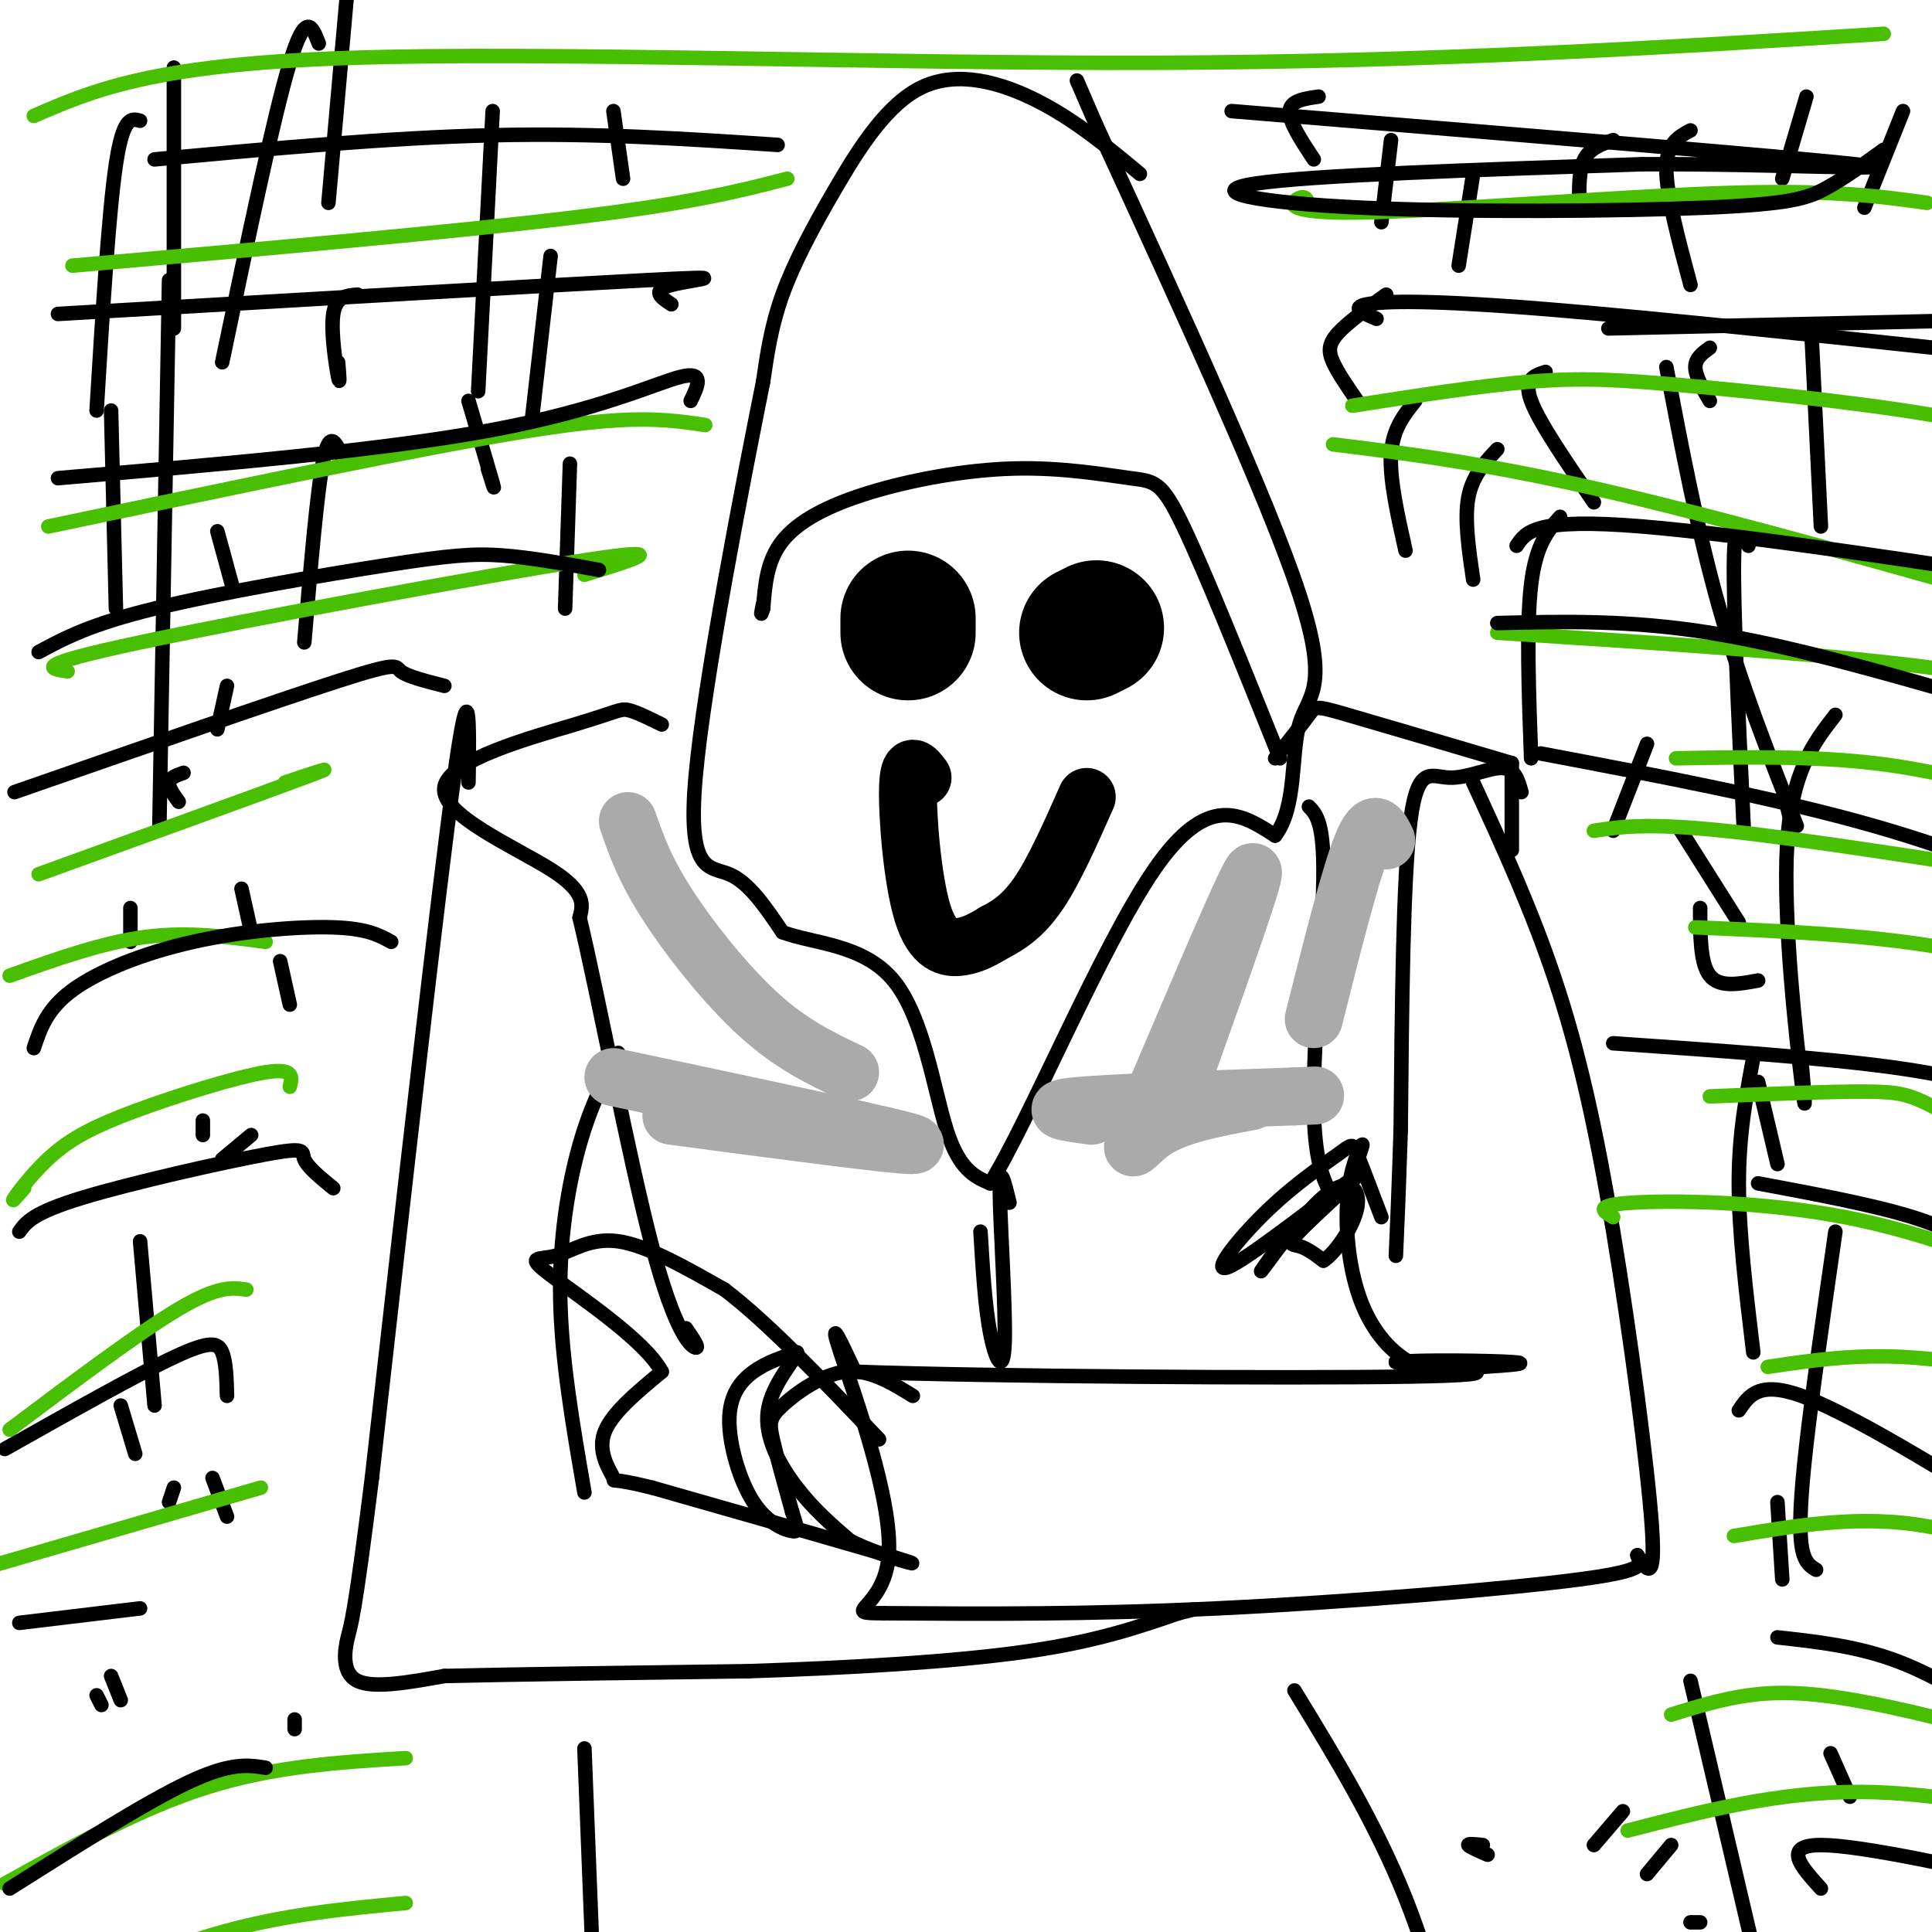 <svg viewBox='0 0 400 400' version='1.1' xmlns='http://www.w3.org/2000/svg' xmlns:xlink='http://www.w3.org/1999/xlink'><g fill='none' stroke='#000000' stroke-width='3' stroke-linecap='round' stroke-linejoin='round'><path d='M236,36c-6.622,-5.510 -13.244,-11.021 -21,-15c-7.756,-3.979 -16.646,-6.427 -24,-3c-7.354,3.427 -13.172,12.730 -18,21c-4.828,8.270 -8.665,15.506 -11,22c-2.335,6.494 -3.167,12.247 -4,18'/><path d='M158,79c-4.071,20.286 -12.250,62.000 -14,82c-1.750,20.000 2.929,18.286 7,20c4.071,1.714 7.536,6.857 11,12'/><path d='M162,193c6.357,2.405 16.750,2.417 23,10c6.250,7.583 8.357,22.738 11,31c2.643,8.262 5.821,9.631 9,11'/><path d='M205,245c7.844,-12.422 22.956,-48.978 34,-65c11.044,-16.022 18.022,-11.511 25,-7'/><path d='M264,173c4.500,-5.833 3.250,-16.917 5,-23c1.750,-6.083 6.500,-7.167 0,-27c-6.500,-19.833 -24.250,-58.417 -42,-97'/><path d='M227,26c-7.000,-16.167 -3.500,-8.083 0,0'/><path d='M265,157c-7.729,-19.241 -15.457,-38.481 -20,-48c-4.543,-9.519 -5.900,-9.316 -11,-10c-5.100,-0.684 -13.944,-2.256 -24,-2c-10.056,0.256 -21.323,2.338 -30,5c-8.677,2.662 -14.765,5.903 -18,10c-3.235,4.097 -3.618,9.048 -4,14'/><path d='M158,126c-0.667,2.167 -0.333,0.583 0,-1'/><path d='M137,150c-2.697,-1.333 -5.394,-2.667 -7,-3c-1.606,-0.333 -2.121,0.333 -11,3c-8.879,2.667 -26.121,7.333 -27,13c-0.879,5.667 14.606,12.333 22,17c7.394,4.667 6.697,7.333 6,10'/><path d='M120,190c3.762,15.631 10.167,49.708 15,68c4.833,18.292 8.095,20.798 9,21c0.905,0.202 -0.548,-1.899 -2,-4'/><path d='M315,164c-0.673,-2.452 -1.345,-4.905 -4,-5c-2.655,-0.095 -7.292,2.167 -11,2c-3.708,-0.167 -6.488,-2.762 -8,9c-1.512,11.762 -1.756,37.881 -2,64'/><path d='M290,234c-0.500,15.000 -0.750,20.500 -1,26'/><path d='M313,158c-13.622,-4.022 -27.244,-8.044 -34,-10c-6.756,-1.956 -6.644,-1.844 -8,0c-1.356,1.844 -4.178,5.422 -7,9'/><path d='M209,249c-1.036,-4.286 -2.071,-8.571 -2,-2c0.071,6.571 1.250,24.000 1,31c-0.250,7.000 -1.929,3.571 -3,-2c-1.071,-5.571 -1.536,-13.286 -2,-21'/><path d='M271,167c1.578,1.667 3.156,3.333 3,15c-0.156,11.667 -2.044,33.333 -2,46c0.044,12.667 2.022,16.333 4,20'/><path d='M286,252c-1.999,-5.264 -3.997,-10.529 -5,-13c-1.003,-2.471 -1.010,-2.150 -4,0c-2.990,2.150 -8.962,6.129 -15,12c-6.038,5.871 -12.143,13.634 -7,11c5.143,-2.634 21.533,-15.665 25,-18c3.467,-2.335 -5.990,6.025 -10,10c-4.010,3.975 -2.574,3.564 -1,4c1.574,0.436 3.287,1.718 5,3'/><path d='M274,261c2.509,-1.596 6.281,-7.088 7,-11c0.719,-3.912 -1.614,-6.246 -6,-3c-4.386,3.246 -10.825,12.070 -13,15c-2.175,2.930 -0.088,-0.035 2,-3'/><path d='M305,162c6.083,13.226 12.167,26.452 17,41c4.833,14.548 8.417,30.417 12,52c3.583,21.583 7.167,48.881 8,61c0.833,12.119 -1.083,9.060 -3,6'/><path d='M339,322c0.464,1.714 3.125,3.000 -12,5c-15.125,2.000 -48.036,4.714 -75,6c-26.964,1.286 -47.982,1.143 -69,1'/><path d='M183,334c-9.821,-0.012 0.125,-0.542 1,-12c0.875,-11.458 -7.321,-33.845 -10,-42c-2.679,-8.155 0.161,-2.077 3,4'/><path d='M177,284c26.156,0.978 90.044,1.422 115,1c24.956,-0.422 10.978,-1.711 -3,-3'/><path d='M289,282c5.133,-0.511 19.467,-0.289 24,0c4.533,0.289 -0.733,0.644 -6,1'/><path d='M307,283c-3.208,0.638 -8.227,1.735 -13,0c-4.773,-1.735 -9.300,-6.300 -12,-13c-2.700,-6.700 -3.573,-15.535 -3,-22c0.573,-6.465 2.592,-10.562 3,-11c0.408,-0.438 -0.796,2.781 -2,6'/><path d='M189,289c-4.530,-2.786 -9.060,-5.571 -14,-5c-4.940,0.571 -10.292,4.500 -13,7c-2.708,2.500 -2.774,3.571 -2,7c0.774,3.429 2.387,9.214 4,15'/><path d='M164,313c1.009,3.354 1.533,4.238 0,4c-1.533,-0.238 -5.122,-1.600 -8,-6c-2.878,-4.400 -5.044,-11.838 -5,-17c0.044,-5.162 2.298,-8.046 5,-10c2.702,-1.954 5.851,-2.977 9,-4'/><path d='M165,280c-0.190,1.274 -5.167,6.458 -6,12c-0.833,5.542 2.476,11.440 6,16c3.524,4.560 7.262,7.780 11,11'/><path d='M176,319c6.467,3.267 17.133,5.933 11,4c-6.133,-1.933 -29.067,-8.467 -52,-15'/><path d='M135,308c-9.595,-2.393 -7.583,-0.875 -8,-2c-0.417,-1.125 -3.262,-4.893 -2,-9c1.262,-4.107 6.631,-8.554 12,-13'/><path d='M137,284c-3.276,-6.378 -17.466,-15.823 -23,-20c-5.534,-4.177 -2.413,-3.086 1,-4c3.413,-0.914 7.118,-3.833 13,-3c5.882,0.833 13.941,5.416 22,10'/><path d='M150,267c9.000,6.833 20.500,18.917 32,31'/><path d='M97,162c0.167,-12.500 0.333,-25.000 -3,-1c-3.333,24.000 -10.167,84.500 -17,145'/><path d='M77,306c-3.667,29.357 -4.333,30.250 -5,33c-0.667,2.750 -1.333,7.357 2,9c3.333,1.643 10.667,0.321 18,-1'/><path d='M92,347c13.500,-0.333 38.250,-0.667 63,-1'/><path d='M155,346c21.044,-0.689 42.156,-1.911 57,-4c14.844,-2.089 23.422,-5.044 32,-8'/><path d='M244,334c5.333,-1.333 2.667,-0.667 0,0'/><path d='M128,218c-2.822,5.356 -5.644,10.711 -8,19c-2.356,8.289 -4.244,19.511 -4,32c0.244,12.489 2.622,26.244 5,40'/><path d='M121,362c0.000,0.000 2.000,51.000 2,51'/><path d='M268,350c8.444,13.822 16.889,27.644 23,43c6.111,15.356 9.889,32.244 11,38c1.111,5.756 -0.444,0.378 -2,-5'/><path d='M288,29c0.000,0.000 -2.000,17.000 -2,17'/><path d='M334,29c-2.417,0.833 -4.833,1.667 -6,4c-1.167,2.333 -1.083,6.167 -1,10'/><path d='M374,20c0.000,0.000 -5.000,17.000 -5,17'/><path d='M394,23c0.000,0.000 -8.000,20.000 -8,20'/><path d='M350,27c-2.500,1.333 -5.000,2.667 -5,8c0.000,5.333 2.500,14.667 5,24'/><path d='M305,36c0.000,0.000 -3.000,19.000 -3,19'/><path d='M293,83c-2.333,2.917 -4.667,5.833 -5,11c-0.333,5.167 1.333,12.583 3,20'/><path d='M320,77c-2.333,0.750 -4.667,1.500 -3,6c1.667,4.500 7.333,12.750 13,21'/><path d='M354,72c-1.500,1.083 -3.000,2.167 -3,4c0.000,1.833 1.500,4.417 3,7'/><path d='M375,68c0.000,0.000 2.000,41.000 2,41'/><path d='M310,93c-2.583,2.750 -5.167,5.500 -6,10c-0.833,4.500 0.083,10.750 1,17'/><path d='M287,61c-4.000,2.889 -8.000,5.778 -10,8c-2.000,2.222 -2.000,3.778 -1,6c1.000,2.222 3.000,5.111 5,8'/><path d='M273,20c-2.917,0.417 -5.833,0.833 -6,3c-0.167,2.167 2.417,6.083 5,10'/><path d='M345,76c3.250,17.083 6.500,34.167 11,50c4.500,15.833 10.250,30.417 16,45'/><path d='M370,167c0.000,0.000 1.000,4.000 1,4'/><path d='M313,158c0.000,0.000 0.000,18.000 0,18'/><path d='M323,107c-2.500,2.833 -5.000,5.667 -6,14c-1.000,8.333 -0.500,22.167 0,36'/><path d='M362,113c-1.417,-3.333 -2.833,-6.667 -3,3c-0.167,9.667 0.917,32.333 2,55'/><path d='M380,148c-4.556,5.867 -9.111,11.733 -10,27c-0.889,15.267 1.889,39.933 3,49c1.111,9.067 0.556,2.533 0,-4'/><path d='M360,191c0.000,0.000 -12.000,-19.000 -12,-19'/><path d='M341,154c0.000,0.000 -7.000,18.000 -7,18'/><path d='M364,224c0.000,0.000 4.000,17.000 4,17'/><path d='M368,311c0.000,0.000 1.000,16.000 1,16'/><path d='M350,398c0.000,0.000 2.000,0.000 2,0'/><path d='M376,325c-1.244,-0.756 -2.489,-1.511 -3,-5c-0.511,-3.489 -0.289,-9.711 1,-21c1.289,-11.289 3.644,-27.644 6,-44'/><path d='M364,203c-4.000,0.750 -8.000,1.500 -10,-1c-2.000,-2.500 -2.000,-8.250 -2,-14'/><path d='M363,219c-1.500,7.917 -3.000,15.833 -3,26c0.000,10.167 1.500,22.583 3,35'/><path d='M346,382c0.000,0.000 -5.000,6.000 -5,6'/><path d='M307,382c-1.583,-0.167 -3.167,-0.333 -3,0c0.167,0.333 2.083,1.167 4,2'/><path d='M350,348c0.000,0.000 15.000,64.000 15,64'/><path d='M379,363c0.000,0.000 4.000,9.000 4,9'/><path d='M336,375c0.000,0.000 -6.000,7.000 -6,7'/><path d='M35,58c0.000,0.000 -2.000,113.000 -2,113'/><path d='M36,14c0.000,0.000 0.000,54.000 0,54'/><path d='M72,-3c0.000,0.000 -4.000,45.000 -4,45'/><path d='M102,23c0.000,0.000 -3.000,58.000 -3,58'/><path d='M127,23c0.000,0.000 2.000,14.000 2,14'/><path d='M114,53c0.000,0.000 -4.000,35.000 -4,35'/><path d='M74,61c-2.222,0.178 -4.444,0.356 -5,4c-0.556,3.644 0.556,10.756 1,13c0.444,2.244 0.222,-0.378 0,-3'/><path d='M66,9c-1.333,-3.500 -2.667,-7.000 -6,4c-3.333,11.000 -8.667,36.500 -14,62'/><path d='M29,25c-1.750,-0.500 -3.500,-1.000 -5,9c-1.500,10.000 -2.750,30.500 -4,51'/><path d='M23,85c0.000,0.000 1.000,41.000 1,41'/><path d='M45,110c0.000,0.000 3.000,11.000 3,11'/><path d='M97,83c2.167,7.333 4.333,14.667 5,17c0.667,2.333 -0.167,-0.333 -1,-3'/><path d='M118,96c0.000,0.000 -1.000,30.000 -1,30'/><path d='M71,95c-1.333,-3.167 -2.667,-6.333 -4,0c-1.333,6.333 -2.667,22.167 -4,38'/><path d='M47,142c0.000,0.000 -2.000,9.000 -2,9'/><path d='M27,188c0.000,0.000 0.000,7.000 0,7'/><path d='M50,184c0.000,0.000 2.000,9.000 2,9'/><path d='M58,199c0.000,0.000 2.000,9.000 2,9'/><path d='M52,235c0.000,0.000 -6.000,5.000 -6,5'/><path d='M29,257c0.000,0.000 3.000,34.000 3,34'/><path d='M25,291c0.000,0.000 3.000,10.000 3,10'/><path d='M44,306c0.000,0.000 3.000,8.000 3,8'/><path d='M61,356c0.000,0.000 0.000,2.000 0,2'/><path d='M23,347c0.000,0.000 2.000,5.000 2,5'/><path d='M20,351c0.000,0.000 1.000,2.000 1,2'/><path d='M35,311c0.000,0.000 1.000,-3.000 1,-3'/><path d='M42,235c0.000,0.000 0.000,-3.000 0,-3'/><path d='M37,166c-1.083,-1.500 -2.167,-3.000 -2,-4c0.167,-1.000 1.583,-1.500 3,-2'/></g>
<g fill='none' stroke='#49BF01' stroke-width='3' stroke-linecap='round' stroke-linejoin='round'><path d='M390,7c-46.644,2.911 -93.289,5.822 -151,6c-57.711,0.178 -126.489,-2.378 -167,-1c-40.511,1.378 -52.756,6.689 -65,12'/><path d='M399,42c-10.060,-1.399 -20.119,-2.798 -43,-2c-22.881,0.798 -58.583,3.792 -75,4c-16.417,0.208 -13.548,-2.369 -12,-3c1.548,-0.631 1.774,0.685 2,2'/><path d='M163,37c-9.667,2.500 -19.333,5.000 -44,8c-24.667,3.000 -64.333,6.500 -104,10'/><path d='M146,88c-4.889,-0.733 -9.778,-1.467 -18,-1c-8.222,0.467 -19.778,2.133 -40,6c-20.222,3.867 -49.111,9.933 -78,16'/><path d='M121,119c9.889,-3.022 19.778,-6.044 0,-3c-19.778,3.044 -69.222,12.156 -92,17c-22.778,4.844 -18.889,5.422 -15,6'/><path d='M59,162c6.250,-2.083 12.500,-4.167 4,-1c-8.500,3.167 -31.750,11.583 -55,20'/><path d='M55,195c-8.083,-1.083 -16.167,-2.167 -25,-1c-8.833,1.167 -18.417,4.583 -28,8'/><path d='M60,225c0.496,-1.976 0.992,-3.952 -5,-3c-5.992,0.952 -18.472,4.833 -27,8c-8.528,3.167 -13.104,5.622 -17,9c-3.896,3.378 -7.113,7.679 -8,9c-0.887,1.321 0.557,-0.340 2,-2'/><path d='M51,267c-2.917,-0.417 -5.833,-0.833 -14,4c-8.167,4.833 -21.583,14.917 -35,25'/><path d='M54,308c0.000,0.000 -55.000,16.000 -55,16'/><path d='M84,364c-13.583,0.833 -27.167,1.667 -41,6c-13.833,4.333 -27.917,12.167 -42,20'/><path d='M84,394c-12.417,1.167 -24.833,2.333 -38,6c-13.167,3.667 -27.083,9.833 -41,16'/><path d='M280,84c13.262,-2.077 26.524,-4.155 37,-5c10.476,-0.845 18.167,-0.458 34,1c15.833,1.458 39.810,3.988 55,7c15.190,3.012 21.595,6.506 28,10'/><path d='M276,92c16.167,2.000 32.333,4.000 58,10c25.667,6.000 60.833,16.000 96,26'/><path d='M310,131c32.667,2.083 65.333,4.167 88,7c22.667,2.833 35.333,6.417 48,10'/><path d='M347,157c14.083,-0.250 28.167,-0.500 41,1c12.833,1.500 24.417,4.750 36,8'/><path d='M330,172c5.500,-0.833 11.000,-1.667 27,0c16.000,1.667 42.500,5.833 69,10'/><path d='M351,192c17.500,0.750 35.000,1.500 50,4c15.000,2.500 27.500,6.750 40,11'/><path d='M354,227c12.400,-0.511 24.800,-1.022 32,-1c7.200,0.022 9.200,0.578 14,3c4.800,2.422 12.400,6.711 20,11'/><path d='M334,252c-2.133,-1.244 -4.267,-2.489 4,-3c8.267,-0.511 26.933,-0.289 44,3c17.067,3.289 32.533,9.644 48,16'/><path d='M366,283c8.911,-1.333 17.822,-2.667 29,-2c11.178,0.667 24.622,3.333 33,6c8.378,2.667 11.689,5.333 15,8'/><path d='M359,318c13.178,-2.222 26.356,-4.444 40,-2c13.644,2.444 27.756,9.556 33,12c5.244,2.444 1.622,0.222 -2,-2'/><path d='M346,355c5.149,-1.607 10.298,-3.214 16,-4c5.702,-0.786 11.958,-0.750 22,1c10.042,1.750 23.869,5.214 32,8c8.131,2.786 10.565,4.893 13,7'/><path d='M337,379c15.533,-4.022 31.067,-8.044 48,-8c16.933,0.044 35.267,4.156 48,8c12.733,3.844 19.867,7.422 27,11'/></g>
<g fill='none' stroke='#000000' stroke-width='3' stroke-linecap='round' stroke-linejoin='round'><path d='M390,31c-4.089,2.962 -8.179,5.923 -12,8c-3.821,2.077 -7.375,3.268 -25,4c-17.625,0.732 -49.322,1.005 -71,0c-21.678,-1.005 -33.337,-3.287 -22,-5c11.337,-1.713 45.668,-2.856 80,-4'/><path d='M340,34c27.956,-0.133 57.844,1.533 44,0c-13.844,-1.533 -71.422,-6.267 -129,-11'/><path d='M161,30c-18.750,-1.250 -37.500,-2.500 -59,-2c-21.500,0.500 -45.750,2.750 -70,5'/><path d='M139,63c-2.156,-1.422 -4.311,-2.844 0,-4c4.311,-1.156 15.089,-2.044 -5,-1c-20.089,1.044 -71.044,4.022 -122,7'/><path d='M143,83c1.489,-3.111 2.978,-6.222 -2,-5c-4.978,1.222 -16.422,6.778 -39,11c-22.578,4.222 -56.289,7.111 -90,10'/><path d='M124,118c-7.024,-1.280 -14.048,-2.560 -20,-3c-5.952,-0.440 -10.833,-0.042 -24,2c-13.167,2.042 -34.619,5.726 -48,9c-13.381,3.274 -18.690,6.137 -24,9'/><path d='M92,142c-3.844,-0.978 -7.689,-1.956 -9,-3c-1.311,-1.044 -0.089,-2.156 -13,2c-12.911,4.156 -39.956,13.578 -67,23'/><path d='M81,195c-2.488,-1.381 -4.976,-2.762 -12,-3c-7.024,-0.238 -18.583,0.667 -29,3c-10.417,2.333 -19.690,6.095 -25,10c-5.310,3.905 -6.655,7.952 -8,12'/><path d='M69,246c-2.685,-2.196 -5.369,-4.393 -6,-6c-0.631,-1.607 0.792,-2.625 -8,-1c-8.792,1.625 -27.798,5.893 -38,9c-10.202,3.107 -11.601,5.054 -13,7'/><path d='M47,289c-0.089,-3.489 -0.178,-6.978 -1,-9c-0.822,-2.022 -2.378,-2.578 -10,1c-7.622,3.578 -21.311,11.289 -35,19'/><path d='M29,333c0.000,0.000 -25.000,3.000 -25,3'/><path d='M55,366c-3.583,-0.583 -7.167,-1.167 -16,3c-8.833,4.167 -22.917,13.083 -37,22'/><path d='M333,68c0.000,0.000 89.000,-2.000 89,-2'/><path d='M285,66c-2.756,-1.156 -5.511,-2.311 -2,-3c3.511,-0.689 13.289,-0.911 37,1c23.711,1.911 61.356,5.956 99,10'/><path d='M314,113c1.911,-2.911 3.822,-5.822 26,-4c22.178,1.822 64.622,8.378 81,11c16.378,2.622 6.689,1.311 -3,0'/><path d='M310,129c13.667,-0.333 27.333,-0.667 44,2c16.667,2.667 36.333,8.333 56,14'/><path d='M319,156c24.583,4.667 49.167,9.333 69,15c19.833,5.667 34.917,12.333 50,19'/><path d='M334,216c21.750,1.500 43.500,3.000 58,5c14.500,2.000 21.750,4.500 29,7'/><path d='M364,245c12.000,2.250 24.000,4.500 32,7c8.000,2.500 12.000,5.250 16,8'/><path d='M360,292c2.089,-3.089 4.178,-6.178 13,-3c8.822,3.178 24.378,12.622 30,16c5.622,3.378 1.311,0.689 -3,-2'/><path d='M368,339c8.333,0.917 16.667,1.833 25,5c8.333,3.167 16.667,8.583 25,14'/><path d='M377,391c-4.083,-4.500 -8.167,-9.000 0,-9c8.167,0.000 28.583,4.500 49,9'/><path d='M380,402c0.000,0.000 42.000,-1.000 42,-1'/></g>
<g fill='none' stroke='#000000' stroke-width='28' stroke-linecap='round' stroke-linejoin='round'><path d='M227,130c0.000,0.000 -2.000,1.000 -2,1'/><path d='M188,128c0.000,0.000 0.000,3.000 0,3'/></g>
<g fill='none' stroke='#000000' stroke-width='12' stroke-linecap='round' stroke-linejoin='round'><path d='M191,161c-1.411,-1.869 -2.821,-3.738 -3,2c-0.179,5.738 0.875,19.083 3,26c2.125,6.917 5.321,7.405 8,7c2.679,-0.405 4.839,-1.702 7,-3'/><path d='M206,193c2.644,-1.356 5.756,-3.244 9,-8c3.244,-4.756 6.622,-12.378 10,-20'/></g>
<g fill='none' stroke='#AAAAAA' stroke-width='12' stroke-linecap='round' stroke-linejoin='round'><path d='M139,231c20.750,2.750 41.500,5.500 48,6c6.500,0.500 -1.250,-1.250 -9,-3'/><path d='M178,234c-10.000,-2.333 -30.500,-6.667 -51,-11'/><path d='M226,231c-5.000,-0.667 -10.000,-1.333 -3,-2c7.000,-0.667 26.000,-1.333 45,-2'/><path d='M268,227c7.500,-0.333 3.750,-0.167 0,0'/><path d='M259,228c-7.631,1.423 -15.262,2.845 -20,6c-4.738,3.155 -6.583,8.042 -1,-5c5.583,-13.042 18.595,-44.012 21,-48c2.405,-3.988 -5.798,19.006 -14,42'/><path d='M245,223c-2.167,7.667 -0.583,5.833 1,4'/><path d='M176,222c-6.089,-2.889 -12.178,-5.778 -19,-12c-6.822,-6.222 -14.378,-15.778 -19,-23c-4.622,-7.222 -6.311,-12.111 -8,-17'/><path d='M287,174c-1.250,-2.583 -2.500,-5.167 -5,1c-2.500,6.167 -6.250,21.083 -10,36'/></g>
</svg>
